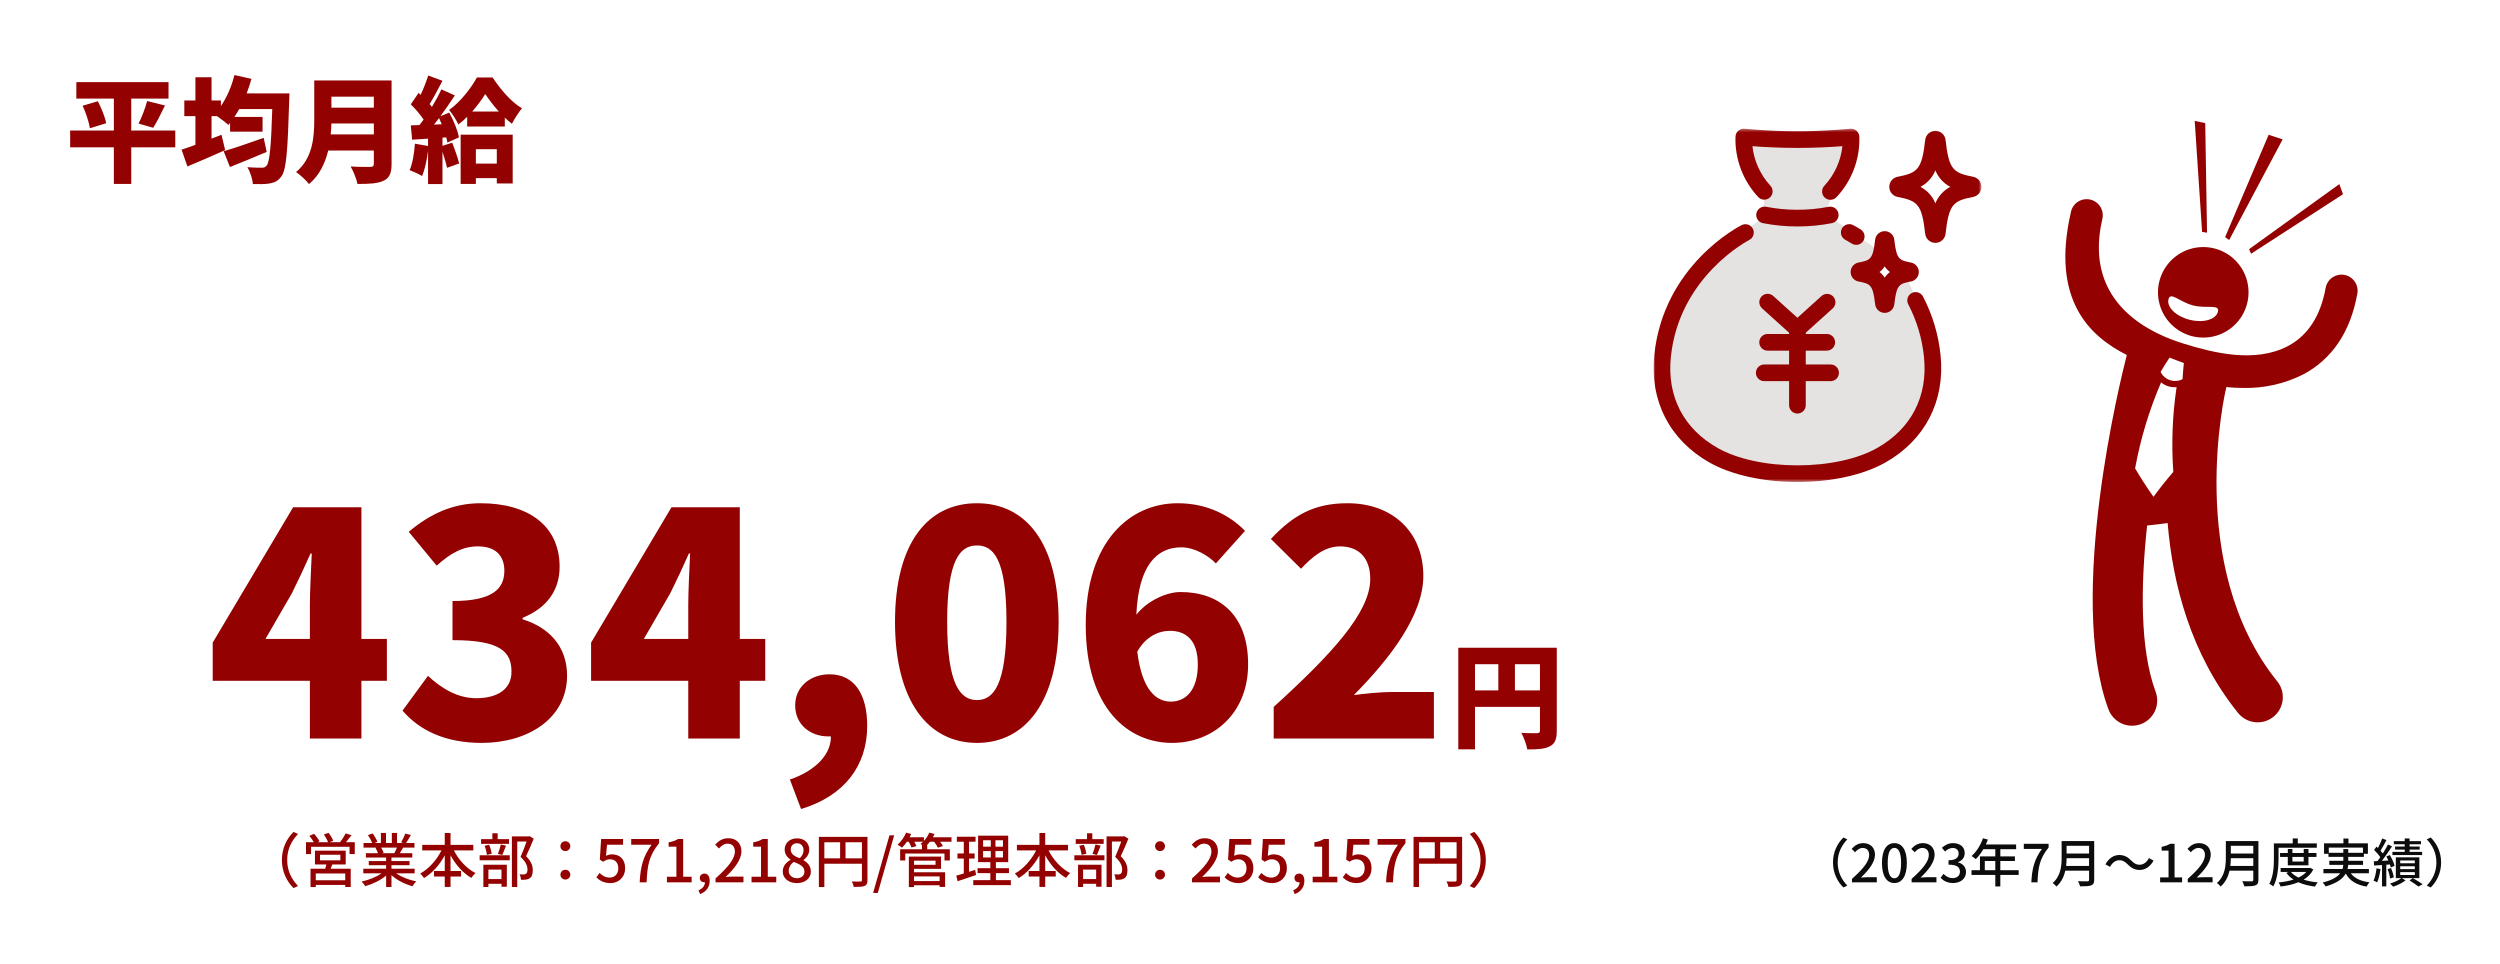 <svg width="765" height="295" viewBox="0 0 765 295" fill="none" xmlns="http://www.w3.org/2000/svg">
<rect width="765" height="295" fill="white"/>
<path d="M53.635 39.945V45.09H40.16V56.29H34.84V45.09H21.47V39.945H34.84V30.18H23.36V25.14H51.57V30.18H40.16V39.945H53.635ZM25.285 32.35L29.94 30.985C31.025 33.085 32.145 35.815 32.495 37.705L27.525 39.245C27.245 37.46 26.3 34.555 25.285 32.35ZM46.88 39.105L42.4 37.81C43.38 35.885 44.465 33.085 45.025 30.915L50.485 32.28C49.26 34.87 47.93 37.425 46.88 39.105ZM80.69 42.185L81.6 46.49C77.82 48.1 73.69 49.78 70.365 51.11L68.44 46.28C71.485 45.405 76.245 43.76 80.69 42.185ZM75.475 28.57H88.565C88.565 28.57 88.53 30.285 88.495 30.915C88.04 46.245 87.585 51.95 86.185 53.84C85.135 55.38 84.12 55.835 82.615 56.115C81.32 56.395 79.325 56.36 77.365 56.325C77.295 54.855 76.595 52.615 75.685 51.145C77.575 51.32 79.255 51.32 80.165 51.32C80.795 51.32 81.18 51.18 81.6 50.655C82.51 49.605 82.965 44.705 83.315 33.365H73.2C72.745 34.205 72.255 35.01 71.73 35.78H80.34V40.295H70.4V37.6L69.875 38.23C69.14 37.53 67.635 36.375 66.41 35.535H64.73V42.43C65.745 42.045 66.76 41.625 67.775 41.24L68.895 45.93C65.045 47.68 60.775 49.5 57.345 50.935L55.56 45.79C56.75 45.405 58.22 44.915 59.795 44.32V35.535H56.4V30.74H59.795V23.635H64.73V30.74H67.6V32.455C69.42 29.795 70.89 26.4 71.73 22.97L76.945 24.125C76.525 25.63 76.035 27.135 75.475 28.57ZM101.2 41.135H114.395V37.775H101.41C101.375 38.825 101.305 39.98 101.2 41.135ZM114.395 29.585H101.41V32.945H114.395V29.585ZM119.82 24.615V50.165C119.82 53.035 119.155 54.47 117.37 55.31C115.515 56.185 112.96 56.29 109.39 56.29C109.11 54.785 108.095 52.3 107.29 50.935C109.53 51.11 112.47 51.075 113.31 51.075C114.115 51.075 114.395 50.795 114.395 50.095V46.07H100.43C99.485 49.955 97.735 53.7 94.55 56.325C93.78 55.275 91.715 53.35 90.595 52.65C95.74 48.38 96.16 41.835 96.16 36.62V24.615H119.82ZM144.495 34.135H152.65C151.005 32.315 149.535 30.355 148.485 28.78C147.47 30.425 146.07 32.315 144.495 34.135ZM142.955 38.72V35.745C142.08 36.62 141.205 37.39 140.26 38.09C139.63 36.725 138.405 34.765 137.425 33.645C140.855 31.265 144.285 26.785 145.93 23.705H150.725C153.07 27.24 156.395 31.23 159.72 33.12C158.67 34.415 157.48 36.27 156.64 37.88C155.94 37.355 155.205 36.69 154.47 35.99V38.72H142.955ZM132.805 38.125L135.185 38.02C134.905 37.39 134.625 36.725 134.345 36.13C133.82 36.83 133.295 37.495 132.805 38.125ZM135.395 44.635L138.37 43.655C139.175 45.685 140.085 48.275 140.505 50.025L136.795 51.355C136.515 50.025 135.955 48.17 135.395 46.42V56.325H130.985V46.105C130.635 49.01 129.97 51.95 129.165 53.875C128.29 53.315 126.4 52.44 125.35 52.055C126.26 50.025 126.75 46.875 126.96 43.97L130.985 44.67V42.43L126.12 42.745L125.7 38.37L128.36 38.265C128.78 37.74 129.2 37.18 129.62 36.585C128.605 35.045 127.065 33.26 125.7 31.93L128.08 28.43L128.71 29.025C129.62 27.1 130.495 24.895 131.02 23.11L135.395 24.72C134.1 27.17 132.7 29.865 131.475 31.825C131.72 32.105 131.965 32.42 132.175 32.7C133.295 30.845 134.31 28.99 135.08 27.345L139.175 29.2C137.845 31.23 136.305 33.47 134.765 35.57L137.46 34.45C138.79 36.865 140.085 39.98 140.435 42.045L136.9 43.62C136.83 43.13 136.725 42.605 136.55 42.045L135.395 42.115V44.635ZM152.02 45.65H145.615V50.06H152.02V45.65ZM140.96 56.29V41.205H156.885V56.15H152.02V54.505H145.615V56.29H140.96Z" fill="#930101"/>
<path d="M81.24 195.505H94.825V185.15C94.825 180.685 95.205 173.94 95.395 169.38H95.015C93.21 173.465 91.31 177.55 89.315 181.54L81.24 195.505ZM94.825 226V208.33H65.09V196.645L89.695 155.225H110.595V195.505H118.385V208.33H110.595V226H94.825ZM147.396 227.33C136.186 227.33 128.301 223.435 123.171 217.45L130.961 206.81C135.236 210.8 140.176 213.65 145.686 213.65C152.241 213.65 156.516 210.895 156.516 205.575C156.516 199.495 153.286 195.885 138.466 195.885V183.915C150.531 183.915 154.331 180.305 154.331 174.7C154.331 169.855 151.481 167.195 146.256 167.195C141.506 167.195 137.896 169.285 133.621 173.085L125.071 162.73C131.626 157.22 138.656 153.99 147.016 153.99C161.646 153.99 171.241 160.83 171.241 173.465C171.241 180.495 167.441 186.005 159.936 189.045V189.52C167.726 191.895 173.521 197.595 173.521 206.715C173.521 219.92 161.456 227.33 147.396 227.33ZM197.021 195.505H210.606V185.15C210.606 180.685 210.986 173.94 211.176 169.38H210.796C208.991 173.465 207.091 177.55 205.096 181.54L197.021 195.505ZM210.606 226V208.33H180.871V196.645L205.476 155.225H226.376V195.505H234.166V208.33H226.376V226H210.606ZM245.127 247.565L241.707 238.54C249.972 235.69 254.342 230.56 254.247 225.335H253.392C248.167 225.335 243.322 221.915 243.322 215.835C243.322 210.135 247.977 206.335 253.867 206.335C261.277 206.335 265.362 212.225 265.362 222.105C265.362 234.36 258.332 243.575 245.127 247.565ZM298.953 227.33C284.038 227.33 273.873 214.6 273.873 190.28C273.873 165.96 284.038 153.99 298.953 153.99C313.868 153.99 323.938 166.055 323.938 190.28C323.938 214.6 313.868 227.33 298.953 227.33ZM298.953 214.22C303.988 214.22 307.978 209.66 307.978 190.28C307.978 170.995 303.988 166.91 298.953 166.91C293.918 166.91 289.833 170.995 289.833 190.28C289.833 209.66 293.918 214.22 298.953 214.22ZM357.983 193.035C354.468 193.035 350.573 194.84 348.008 199.4C349.433 211.18 353.803 214.695 358.268 214.695C362.733 214.695 366.533 211.37 366.533 203.295C366.533 195.6 362.638 193.035 357.983 193.035ZM358.648 227.33C345.348 227.33 332.238 216.975 332.238 191.23C332.238 165.675 345.728 153.99 360.358 153.99C369.668 153.99 376.508 157.885 380.973 162.445L372.043 172.42C369.763 169.95 365.393 167.48 361.498 167.48C354.183 167.48 348.388 172.705 347.723 188.095C351.238 183.63 357.223 181.16 361.213 181.16C372.993 181.16 381.923 188 381.923 203.295C381.923 218.305 371.283 227.33 358.648 227.33ZM389.749 226V216.31C407.419 200.255 419.294 187.43 419.294 177.17C419.294 170.71 415.779 167.195 410.079 167.195C405.234 167.195 401.529 170.425 398.109 174.035L388.894 164.915C395.829 157.505 402.289 153.99 412.359 153.99C426.039 153.99 435.539 162.73 435.539 176.22C435.539 188.38 425.089 201.775 414.259 212.7C417.774 212.225 422.619 211.75 425.849 211.75H438.769V226H389.749ZM463.564 211.265H471.229V203.25H463.564V211.265ZM451.349 203.25V211.265H458.489V203.25H451.349ZM476.374 198.21V223.585C476.374 226.175 475.849 227.54 474.239 228.38C472.629 229.22 470.459 229.325 467.344 229.325C467.134 227.89 466.259 225.545 465.524 224.25C467.344 224.39 469.654 224.355 470.319 224.355C470.984 224.355 471.229 224.145 471.229 223.515V216.305H451.349V229.29H446.239V198.21H476.374Z" fill="#930101"/>
<path d="M533.015 41.923L540.121 59.363L539.166 66.745L526.727 76.017L511.481 95.839L508.102 110.846L511.481 126.816L521.843 138.059L539.166 144.759H560.36L575.586 140.107L587.833 129.899L591.794 110.842L587.833 94.866L582.064 81.69L566.264 70.701L558.451 65.287L566.264 46.165V41.917L533.015 41.923Z" fill="#E5E2E2"/>
<path d="M577.205 75.372L572.305 83.708L577.205 90.864L581.637 83.708L577.205 75.372Z" fill="white"/>
<mask id="mask0_67_196" style="mask-type:luminance" maskUnits="userSpaceOnUse" x="506" y="39" width="101" height="109">
<path d="M606.33 39.371H506V147.5H606.33V39.371Z" fill="white"/>
</mask>
<g mask="url(#mask0_67_196)">
<path d="M550.009 103.232C549.378 103.232 548.769 102.998 548.3 102.575L539.188 94.352C538.685 93.899 538.384 93.264 538.349 92.589C538.314 91.913 538.549 91.251 539.002 90.749C539.456 90.246 540.09 89.944 540.766 89.909C541.442 89.875 542.103 90.11 542.606 90.563L550.006 97.244L557.406 90.563C557.91 90.12 558.568 89.894 559.238 89.933C559.908 89.972 560.535 90.273 560.985 90.771C561.434 91.269 561.669 91.924 561.639 92.594C561.609 93.264 561.317 93.896 560.825 94.352L551.714 102.576C551.245 102.999 550.636 103.233 550.004 103.233" fill="#930101"/>
<path d="M550.013 126.542C549.336 126.542 548.687 126.273 548.209 125.795C547.731 125.316 547.462 124.668 547.462 123.991V100.68C547.481 100.016 547.757 99.386 548.234 98.922C548.71 98.46 549.348 98.2 550.012 98.2C550.676 98.2 551.314 98.46 551.79 98.922C552.267 99.386 552.543 100.016 552.562 100.68V123.994C552.561 124.67 552.292 125.317 551.814 125.795C551.337 126.273 550.689 126.541 550.013 126.542Z" fill="#930101"/>
<path d="M559.063 107.296H540.955C540.614 107.306 540.275 107.247 539.957 107.123C539.639 106.999 539.35 106.813 539.105 106.575C538.861 106.337 538.666 106.053 538.534 105.739C538.401 105.425 538.333 105.087 538.333 104.746C538.333 104.405 538.401 104.067 538.534 103.753C538.666 103.439 538.861 103.155 539.105 102.917C539.35 102.679 539.639 102.493 539.957 102.369C540.275 102.245 540.614 102.186 540.955 102.196H559.063C559.727 102.215 560.357 102.491 560.82 102.968C561.283 103.444 561.543 104.082 561.543 104.746C561.543 105.41 561.283 106.048 560.82 106.524C560.357 107.001 559.727 107.277 559.063 107.296Z" fill="#930101"/>
<path d="M560.091 116.633H539.927C539.586 116.643 539.247 116.584 538.929 116.46C538.611 116.336 538.322 116.15 538.077 115.912C537.833 115.674 537.638 115.39 537.506 115.076C537.373 114.762 537.305 114.424 537.305 114.083C537.305 113.742 537.373 113.404 537.506 113.09C537.638 112.776 537.833 112.492 538.077 112.254C538.322 112.016 538.611 111.83 538.929 111.706C539.247 111.582 539.586 111.523 539.927 111.533H560.091C560.432 111.523 560.771 111.582 561.089 111.706C561.407 111.83 561.696 112.016 561.941 112.254C562.185 112.492 562.38 112.776 562.512 113.09C562.645 113.404 562.713 113.742 562.713 114.083C562.713 114.424 562.645 114.762 562.512 115.076C562.38 115.39 562.185 115.674 561.941 115.912C561.696 116.15 561.407 116.336 561.089 116.46C560.771 116.584 560.432 116.643 560.091 116.633Z" fill="#930101"/>
<path d="M560.112 61.139C559.604 61.139 559.107 60.987 558.685 60.703C558.264 60.419 557.937 60.016 557.746 59.545C557.556 59.074 557.51 58.556 557.616 58.059C557.721 57.562 557.973 57.107 558.338 56.754C561.386 53.426 563.291 49.212 563.778 44.726C560.825 44.96 555.872 45.263 550.009 45.263C544.146 45.263 539.192 44.963 536.24 44.726C536.726 49.213 538.632 53.427 541.681 56.755C542.15 57.229 542.414 57.867 542.418 58.534C542.422 59.2 542.166 59.842 541.703 60.321C541.24 60.801 540.608 61.081 539.942 61.1C539.276 61.12 538.628 60.878 538.138 60.427C535.787 57.948 533.951 55.028 532.736 51.836C531.521 48.643 530.95 45.241 531.058 41.827C531.071 41.477 531.157 41.133 531.309 40.817C531.461 40.501 531.676 40.22 531.942 39.991C532.208 39.762 532.518 39.59 532.853 39.486C533.188 39.383 533.54 39.349 533.889 39.388C533.959 39.396 540.958 40.159 550.008 40.159C559.058 40.159 566.058 39.396 566.128 39.388C566.476 39.349 566.829 39.383 567.164 39.487C567.498 39.59 567.808 39.762 568.074 39.991C568.339 40.219 568.555 40.501 568.707 40.816C568.859 41.132 568.945 41.476 568.958 41.826C569.066 45.24 568.495 48.642 567.28 51.835C566.065 55.027 564.229 57.947 561.878 60.426C561.404 60.884 560.77 61.139 560.111 61.138" fill="#930101"/>
<path d="M550.009 69.297C546.451 69.306 542.9 68.963 539.409 68.274C539.082 68.202 538.772 68.066 538.497 67.874C538.223 67.682 537.989 67.438 537.808 67.155C537.628 66.873 537.505 66.558 537.447 66.228C537.388 65.898 537.395 65.56 537.467 65.233C537.54 64.905 537.676 64.596 537.868 64.321C538.06 64.046 538.304 63.812 538.586 63.632C538.869 63.452 539.184 63.329 539.514 63.27C539.844 63.212 540.182 63.219 540.509 63.291C543.64 63.893 546.821 64.195 550.009 64.191C553.199 64.195 556.382 63.894 559.514 63.291C560.174 63.149 560.863 63.273 561.431 63.638C561.999 64.002 562.399 64.577 562.544 65.236C562.69 65.894 562.568 66.584 562.207 67.154C561.845 67.723 561.272 68.126 560.614 68.275C557.123 68.964 553.572 69.307 550.014 69.298" fill="#930101"/>
<path d="M592.223 74.317C591.452 74.317 590.707 74.033 590.132 73.519C589.558 73.004 589.193 72.296 589.108 71.529C588.095 62.478 586.802 61.454 580.658 60.254C579.944 60.115 579.3 59.732 578.837 59.171C578.374 58.609 578.121 57.904 578.121 57.176C578.121 56.449 578.374 55.744 578.837 55.182C579.3 54.621 579.944 54.238 580.658 54.099C586.802 52.899 588.095 51.875 589.111 42.823C589.197 42.057 589.562 41.35 590.136 40.836C590.711 40.322 591.455 40.038 592.225 40.038C592.996 40.038 593.74 40.322 594.314 40.836C594.889 41.35 595.254 42.057 595.34 42.823C596.355 51.874 597.648 52.897 603.793 54.098C604.507 54.237 605.151 54.62 605.614 55.181C606.077 55.743 606.33 56.448 606.33 57.175C606.33 57.903 606.077 58.608 605.614 59.17C605.151 59.731 604.507 60.114 603.793 60.253C597.648 61.453 596.355 62.476 595.34 71.528C595.255 72.295 594.89 73.004 594.315 73.519C593.74 74.034 592.995 74.318 592.223 74.317ZM587.65 57.177C589.724 58.261 591.345 60.046 592.223 62.215C593.101 60.047 594.722 58.261 596.796 57.178C594.722 56.095 593.101 54.309 592.223 52.14C591.345 54.309 589.724 56.093 587.65 57.177Z" fill="#930101"/>
<path d="M568 74.924C567.521 74.925 567.052 74.789 566.647 74.534C565.466 73.793 564.738 73.425 564.73 73.421C564.125 73.118 563.665 72.588 563.451 71.945C563.237 71.303 563.287 70.603 563.589 69.998C563.892 69.392 564.423 68.932 565.065 68.718C565.707 68.504 566.408 68.554 567.013 68.857C567.107 68.905 567.97 69.341 569.359 70.212C569.828 70.506 570.19 70.945 570.388 71.463C570.585 71.98 570.61 72.548 570.456 73.08C570.303 73.613 569.98 74.081 569.537 74.413C569.094 74.746 568.555 74.926 568.001 74.925" fill="#930101"/>
<path d="M550.009 147.5C539.614 147.5 529.809 145.323 523.094 141.528C510.928 134.645 504.772 122.683 506.2 108.711C509.027 81.151 532.026 69.347 533 68.858C533.603 68.569 534.296 68.529 534.928 68.745C535.561 68.962 536.084 69.418 536.383 70.016C536.683 70.614 536.736 71.306 536.531 71.942C536.326 72.579 535.879 73.109 535.287 73.42C535.076 73.528 513.811 84.525 511.28 109.235C510.047 121.273 515.134 131.165 525.607 137.09C531.574 140.466 540.469 142.401 550.007 142.401C559.545 142.401 568.442 140.465 574.407 137.09C584.883 131.161 589.971 121.269 588.738 109.235C588.172 103.574 586.524 98.074 583.883 93.035C583.596 92.439 583.551 91.754 583.759 91.126C583.967 90.498 584.41 89.975 584.996 89.668C585.582 89.36 586.265 89.292 586.9 89.478C587.535 89.665 588.073 90.09 588.4 90.665C591.344 96.278 593.181 102.405 593.813 108.712C595.244 122.684 589.088 134.645 576.923 141.528C570.213 145.323 560.404 147.5 550.009 147.5Z" fill="#930101"/>
<path d="M576.727 95.741C576.001 95.741 575.301 95.474 574.761 94.99C574.22 94.506 573.877 93.84 573.797 93.119C573.11 86.998 572.259 86.832 568.681 86.133C568.008 86.003 567.402 85.643 566.966 85.115C566.53 84.586 566.291 83.923 566.291 83.237C566.291 82.552 566.53 81.889 566.966 81.36C567.402 80.832 568.008 80.472 568.681 80.342C572.256 79.642 573.107 79.477 573.793 73.356C573.873 72.635 574.216 71.968 574.757 71.484C575.298 71 575.998 70.732 576.724 70.732C577.45 70.732 578.15 71 578.691 71.484C579.232 71.968 579.575 72.635 579.655 73.356C580.342 79.477 581.192 79.644 584.771 80.343C585.443 80.473 586.049 80.834 586.484 81.362C586.92 81.89 587.158 82.553 587.158 83.238C587.158 83.923 586.92 84.586 586.484 85.114C586.049 85.642 585.443 86.003 584.771 86.133C581.192 86.833 580.342 86.998 579.655 93.119C579.575 93.84 579.231 94.506 578.691 94.99C578.15 95.474 577.45 95.741 576.724 95.741M575.123 83.237C575.749 83.717 576.289 84.298 576.723 84.956C577.157 84.297 577.697 83.716 578.323 83.236C577.697 82.757 577.156 82.176 576.723 81.518C576.29 82.177 575.749 82.758 575.123 83.237Z" fill="#930101"/>
</g>
<path d="M633.687 64.923C633.815 64.275 634.072 63.66 634.442 63.113C634.812 62.566 635.289 62.1 635.843 61.741C636.397 61.382 637.017 61.138 637.668 61.023C638.318 60.909 638.984 60.926 639.628 61.074C640.271 61.222 640.878 61.498 641.413 61.886C641.948 62.273 642.399 62.764 642.741 63.329C643.082 63.894 643.306 64.522 643.4 65.175C643.494 65.829 643.456 66.495 643.287 67.133C637.245 93.392 659.115 102.333 668.069 105.113C677.023 107.893 689.943 111.245 700.102 105.895C706.209 102.678 710.094 96.69 711.649 88.095C711.882 86.809 712.616 85.668 713.69 84.923C714.765 84.178 716.091 83.89 717.377 84.123C718.663 84.355 719.804 85.089 720.549 86.163C721.294 87.238 721.582 88.564 721.349 89.85C719.226 101.58 713.624 109.912 704.697 114.614C699.063 117.433 692.828 118.84 686.529 118.714C684.734 118.714 682.966 118.614 681.244 118.449C681.217 118.601 681.194 118.749 681.157 118.906C681.026 119.444 668.402 173.142 696.803 208.458C697.448 209.245 697.93 210.151 698.222 211.125C698.514 212.099 698.61 213.122 698.504 214.133C698.399 215.144 698.095 216.125 697.608 217.018C697.122 217.911 696.464 218.699 695.671 219.336C694.879 219.974 693.968 220.448 692.992 220.731C692.015 221.014 690.992 221.102 689.982 220.987C688.971 220.873 687.993 220.56 687.105 220.066C686.216 219.572 685.434 218.907 684.803 218.109C670.332 200.123 664.844 178.686 663.297 160.048C661.179 160.348 659.034 160.609 657.015 160.807C655.045 179.099 654.769 198.588 659.615 211.662C659.972 212.611 660.138 213.622 660.104 214.636C660.069 215.65 659.834 216.647 659.413 217.569C658.992 218.492 658.392 219.323 657.649 220.013C656.906 220.703 656.034 221.24 655.083 221.593C654.131 221.945 653.12 222.106 652.106 222.066C651.093 222.026 650.097 221.787 649.176 221.361C648.256 220.935 647.428 220.332 646.741 219.585C646.055 218.839 645.522 217.964 645.174 217.011C632.414 182.563 648.862 116.177 650.805 108.625C639.544 102.948 627.48 91.918 633.692 64.925M666.066 110.273C665.333 109.996 664.602 109.717 663.874 109.435C662.955 110.835 662.06 112.262 661.19 113.716C661.217 113.837 661.247 113.956 661.274 114.077C661.888 115.154 662.882 115.962 664.061 116.344C665.23 116.711 666.491 116.646 667.615 116.16C667.698 116.089 667.779 116.015 667.861 115.945C667.959 114.328 668.093 112.711 668.261 111.092C667.528 110.821 666.797 110.548 666.067 110.272M658.971 152.023C660.912 149.361 662.933 146.819 665.033 144.397C664.418 135.743 664.755 127.048 666.038 118.468C665.191 118.541 664.337 118.454 663.522 118.21C662.707 117.959 661.949 117.551 661.29 117.01C657.661 125.455 654.994 134.281 653.341 143.323C655.117 146.342 656.993 149.244 658.971 152.029" fill="#930101"/>
<path d="M671.652 103.073C668.958 102.569 666.474 101.278 664.514 99.363C662.554 97.448 661.206 94.994 660.64 92.312C660.074 89.631 660.316 86.841 661.336 84.297C662.355 81.754 664.106 79.569 666.367 78.02C668.628 76.471 671.298 75.627 674.038 75.596C676.779 75.564 679.467 76.346 681.763 77.842C684.059 79.338 685.86 81.482 686.938 84.001C688.016 86.521 688.323 89.304 687.819 91.998C687.485 93.787 686.802 95.492 685.809 97.017C684.815 98.542 683.531 99.856 682.03 100.884C680.529 101.913 678.839 102.635 677.059 103.011C675.278 103.386 673.441 103.407 671.652 103.073ZM678.689 95.382C679.301 92.963 675.302 94.526 671.125 93.47C666.948 92.414 664.172 89.138 663.559 91.556C662.946 93.974 665.839 96.792 670.016 97.849C674.193 98.906 678.078 97.801 678.689 95.382Z" fill="#930101"/>
<path d="M698.485 42.655L682.118 73.455L680.877 72.555L694.209 41.244L698.485 42.655Z" fill="#930101"/>
<path d="M688.223 76.24L715.83 56.34L716.97 59.424L688.814 77.655L688.223 76.24Z" fill="#930101"/>
<path d="M673.84 70.957L671.58 37L674.799 37.668L675.353 71.202L673.84 70.957Z" fill="#930101"/>
<path d="M560.896 263.92C560.896 260.672 562.24 258.112 564.064 256.272L565.28 256.848C563.536 258.672 562.336 260.976 562.336 263.92C562.336 266.864 563.536 269.168 565.28 270.992L564.064 271.568C562.24 269.728 560.896 267.168 560.896 263.92ZM566.704 270V268.928C570.176 265.856 571.968 263.568 571.968 261.632C571.968 260.352 571.296 259.472 569.968 259.472C569.04 259.472 568.272 260.064 567.648 260.784L566.608 259.76C567.616 258.656 568.656 258 570.192 258C572.352 258 573.744 259.408 573.744 261.536C573.744 263.808 571.936 266.16 569.44 268.544C570.048 268.48 570.784 268.432 571.36 268.432H574.304V270H566.704ZM579.685 270.208C577.381 270.208 575.877 268.16 575.877 264.064C575.877 259.984 577.381 258 579.685 258C581.989 258 583.493 260 583.493 264.064C583.493 268.16 581.989 270.208 579.685 270.208ZM579.685 268.752C580.885 268.752 581.733 267.472 581.733 264.064C581.733 260.688 580.885 259.456 579.685 259.456C578.485 259.456 577.637 260.688 577.637 264.064C577.637 267.472 578.485 268.752 579.685 268.752ZM584.954 270V268.928C588.426 265.856 590.218 263.568 590.218 261.632C590.218 260.352 589.546 259.472 588.218 259.472C587.29 259.472 586.522 260.064 585.898 260.784L584.858 259.76C585.866 258.656 586.906 258 588.442 258C590.602 258 591.994 259.408 591.994 261.536C591.994 263.808 590.186 266.16 587.69 268.544C588.298 268.48 589.034 268.432 589.61 268.432H592.554V270H584.954ZM597.663 270.208C595.807 270.208 594.607 269.472 593.823 268.592L594.719 267.408C595.407 268.112 596.287 268.704 597.503 268.704C598.831 268.704 599.743 267.968 599.743 266.736C599.743 265.44 598.911 264.592 596.255 264.592V263.232C598.575 263.232 599.343 262.352 599.343 261.168C599.343 260.128 598.655 259.488 597.535 259.472C596.623 259.488 595.855 259.92 595.183 260.576L594.223 259.424C595.151 258.592 596.239 258 597.599 258C599.711 258 601.199 259.104 601.199 261.04C601.199 262.4 600.415 263.344 599.167 263.808V263.888C600.527 264.224 601.599 265.248 601.599 266.832C601.599 268.96 599.823 270.208 597.663 270.208ZM607.348 266.288H610.564V263.456H607.348V266.288ZM617.716 266.288V267.728H612.1V271.264H610.564V267.728H603.284V266.288H605.86V262.064H610.564V259.856H606.9C606.212 261.04 605.412 262.096 604.596 262.896C604.308 262.64 603.668 262.16 603.3 261.936C604.772 260.672 606.052 258.64 606.788 256.512L608.292 256.912C608.1 257.408 607.876 257.936 607.668 258.416H616.932V259.856H612.1V262.064H616.564V263.456H612.1V266.288H617.716ZM621.588 270C621.796 265.696 622.548 262.944 624.82 259.776H619.284V258.208H626.868V259.344C624.1 262.784 623.668 265.392 623.476 270H621.588ZM632.233 264.976H639.257V262.608H632.377C632.377 263.344 632.329 264.144 632.233 264.976ZM639.257 258.816H632.377V261.184H639.257V258.816ZM640.825 257.376V269.248C640.825 270.208 640.569 270.672 639.929 270.912C639.257 271.184 638.169 271.216 636.505 271.216C636.409 270.784 636.121 270.064 635.865 269.648C637.113 269.712 638.393 269.696 638.777 269.68C639.129 269.68 639.257 269.552 639.257 269.216V266.416H631.993C631.577 268.208 630.777 269.984 629.257 271.28C629.033 270.96 628.457 270.416 628.121 270.192C630.617 268.048 630.857 264.912 630.857 262.4V257.376H640.825ZM651.049 264.48C650.265 263.696 649.625 263.232 648.489 263.232C647.321 263.232 646.313 264.048 645.673 265.264L644.265 264.496C645.305 262.608 646.809 261.632 648.505 261.632C649.993 261.632 651.081 262.224 652.201 263.36C652.985 264.144 653.625 264.608 654.761 264.608C655.929 264.608 656.937 263.792 657.577 262.576L658.985 263.344C657.945 265.232 656.441 266.208 654.745 266.208C653.257 266.208 652.169 265.616 651.049 264.48ZM661.001 270V268.48H663.577V260.288H661.465V259.12C662.569 258.912 663.353 258.64 664.025 258.208H665.417V268.48H667.721V270H661.001ZM669.454 270V268.928C672.926 265.856 674.718 263.568 674.718 261.632C674.718 260.352 674.046 259.472 672.718 259.472C671.79 259.472 671.022 260.064 670.398 260.784L669.358 259.76C670.366 258.656 671.406 258 672.942 258C675.102 258 676.494 259.408 676.494 261.536C676.494 263.808 674.686 266.16 672.19 268.544C672.798 268.48 673.534 268.432 674.11 268.432H677.054V270H669.454ZM682.483 264.976H689.507V262.608H682.627C682.627 263.344 682.579 264.144 682.483 264.976ZM689.507 258.816H682.627V261.184H689.507V258.816ZM691.075 257.376V269.248C691.075 270.208 690.819 270.672 690.179 270.912C689.507 271.184 688.419 271.216 686.755 271.216C686.659 270.784 686.371 270.064 686.115 269.648C687.363 269.712 688.643 269.696 689.027 269.68C689.379 269.68 689.507 269.552 689.507 269.216V266.416H682.243C681.827 268.208 681.027 269.984 679.507 271.28C679.283 270.96 678.707 270.416 678.371 270.192C680.867 268.048 681.107 264.912 681.107 262.4V257.376H691.075ZM697.235 259.408V262.592C697.235 265.104 697.011 268.816 695.619 271.248C695.347 271.008 694.723 270.576 694.403 270.432C695.699 268.16 695.811 264.912 695.811 262.592V258.08H701.571V256.576H703.123V258.08H708.947V259.408H697.235ZM704.931 262.224H701.475V263.632H704.931V262.224ZM706.387 264.784H700.067V262.224H697.699V261.008H700.067V259.792H701.475V261.008H704.931V259.792H706.387V261.008H708.835V262.224H706.387V264.784ZM705.715 266.816H701.027C701.603 267.504 702.387 268.08 703.347 268.544C704.291 268.08 705.107 267.52 705.715 266.816ZM706.963 265.568L707.875 266.064C707.203 267.392 706.163 268.4 704.899 269.168C706.179 269.584 707.651 269.856 709.235 270.016C708.931 270.32 708.547 270.912 708.371 271.296C706.483 271.056 704.771 270.624 703.299 269.968C701.683 270.64 699.811 271.04 697.859 271.28C697.747 270.912 697.475 270.336 697.235 270.032C698.851 269.872 700.419 269.6 701.811 269.152C700.931 268.576 700.195 267.888 699.603 267.088L700.323 266.816H697.875V265.616H706.691L706.963 265.568ZM712.611 260.96H717.059V259.824H718.563V260.96H723.059V259.376H712.611V260.96ZM724.883 267.216H719.331C720.451 268.736 722.387 269.648 725.075 270C724.755 270.288 724.387 270.896 724.179 271.296C721.059 270.768 719.027 269.52 717.795 267.312C716.931 268.848 715.171 270.24 711.651 271.248C711.491 270.944 711.059 270.368 710.739 270.064C713.683 269.312 715.267 268.304 716.115 267.216H710.963V265.92H716.803C716.931 265.488 717.011 265.072 717.043 264.64H712.771V263.408H717.059V262.192H712.515V261.264H711.155V258.064H717.091V256.592H718.627V258.064H724.579V261.264H723.347V262.192H718.563V263.408H723.091V264.64H718.547C718.515 265.072 718.451 265.504 718.355 265.92H724.883V267.216ZM741.171 260.672V261.648H732.083V260.672H735.843V259.968H732.899V259.04H735.843V258.352H732.515V257.392H735.843V256.576H737.331V257.392H740.819V258.352H737.331V259.04H740.419V259.968H737.331V260.672H741.171ZM727.203 265.728L728.435 265.936C728.227 267.44 727.891 268.992 727.395 270C727.155 269.84 726.595 269.584 726.307 269.472C726.771 268.512 727.059 267.088 727.203 265.728ZM731.315 264.528L730.211 264.608V271.248H728.899V264.704C728.019 264.752 727.187 264.816 726.467 264.848L726.387 263.552L727.507 263.488C727.779 263.136 728.083 262.736 728.371 262.32C727.907 261.6 727.139 260.736 726.467 260.064L727.219 259.072C727.363 259.2 727.507 259.344 727.651 259.488C728.147 258.592 728.659 257.44 728.947 256.576L730.259 257.056C729.699 258.144 729.011 259.424 728.435 260.304C728.707 260.608 728.947 260.896 729.139 261.168C729.747 260.224 730.323 259.232 730.723 258.416L731.955 258.976C731.059 260.4 729.907 262.096 728.867 263.424C729.491 263.376 730.163 263.344 730.835 263.312C730.643 262.88 730.435 262.464 730.227 262.08L731.283 261.648C731.907 262.688 732.547 264.048 732.739 264.944L731.587 265.456C731.523 265.184 731.443 264.864 731.315 264.528ZM732.499 268.48L731.363 268.832C731.283 268.048 730.979 266.864 730.595 265.952L731.667 265.632C732.051 266.528 732.403 267.712 732.499 268.48ZM738.931 264.16V263.296H734.467V264.16H738.931ZM738.931 265.952V265.072H734.467V265.952H738.931ZM738.931 267.744V266.864H734.467V267.744H738.931ZM740.323 262.336V268.704H734.995L736.099 269.408C735.139 270.16 733.571 270.928 732.291 271.328C732.067 271.04 731.651 270.624 731.347 270.368C732.595 270.016 734.051 269.328 734.819 268.704H733.123V262.336H740.323ZM737.331 269.424L738.323 268.704C739.379 269.312 740.611 270.064 741.347 270.56L740.051 271.28C739.427 270.8 738.307 270.032 737.331 269.424ZM746.979 263.92C746.979 267.168 745.635 269.728 743.811 271.568L742.595 270.992C744.339 269.168 745.539 266.864 745.539 263.92C745.539 260.976 744.339 258.672 742.595 256.848L743.811 256.272C745.635 258.112 746.979 260.672 746.979 263.92Z" fill="#0D0C0C"/>
<path d="M86.258 263.16C86.258 259.506 87.77 256.626 89.822 254.556L91.19 255.204C89.228 257.256 87.878 259.848 87.878 263.16C87.878 266.472 89.228 269.064 91.19 271.116L89.822 271.764C87.77 269.694 86.258 266.814 86.258 263.16ZM105.644 269.352V267.282H96.626V269.352H105.644ZM97.922 261.54V263.268H104.15V261.54H97.922ZM105.788 264.528H101.684C101.504 264.978 101.324 265.428 101.162 265.824H107.318V271.422H105.644V270.792H96.626V271.44H95.024V265.824H99.524C99.65 265.41 99.758 264.942 99.866 264.528H96.374V260.298H105.788V264.528ZM105.878 257.706H108.56V261.342H106.958V259.128H95.186V261.342H93.638V257.706H96.014C95.69 257.094 95.15 256.338 94.664 255.762L96.122 255.15C96.734 255.834 97.454 256.788 97.76 257.454L97.202 257.706H100.388C100.136 257.022 99.596 256.068 99.11 255.348L100.568 254.844C101.126 255.582 101.738 256.626 101.972 257.292L100.91 257.706H104.06C104.654 256.95 105.374 255.834 105.788 255.024L107.57 255.582C107.012 256.32 106.418 257.076 105.878 257.706ZM121.466 259.362H116.624C116.948 259.884 117.272 260.532 117.398 260.964L116.876 261.072H120.674C120.944 260.586 121.232 259.938 121.466 259.362ZM126.884 267.246H121.25C122.834 268.362 125.156 269.28 127.352 269.694C126.974 270.054 126.488 270.738 126.236 271.188C123.896 270.558 121.484 269.352 119.792 267.804V271.422H118.154V267.93C116.444 269.37 114.014 270.54 111.764 271.17C111.512 270.738 111.044 270.108 110.666 269.748C112.808 269.298 115.148 268.362 116.732 267.246H111.17V265.842H118.154V264.744H112.844V263.484H118.154V262.404H111.962V261.072H115.652C115.49 260.568 115.184 259.92 114.896 259.434L115.328 259.362H111.242V257.958H113.906C113.636 257.256 113.096 256.266 112.592 255.528L114.05 255.042C114.608 255.816 115.238 256.914 115.49 257.616L114.572 257.958H116.552V254.88H118.118V257.958H119.9V254.88H121.484V257.958H123.428L122.744 257.742C123.176 257.022 123.734 255.888 124.004 255.078L125.732 255.51C125.246 256.392 124.706 257.292 124.238 257.958H126.83V259.362H123.356C123.014 259.974 122.654 260.568 122.348 261.072H126.164V262.404H119.792V263.484H125.318V264.744H119.792V265.842H126.884V267.246ZM144.83 260.226H138.89C140.348 263.124 142.796 265.788 145.496 267.156C145.1 267.498 144.506 268.182 144.236 268.632C141.662 267.174 139.448 264.636 137.864 261.72V266.526H141.086V268.218H137.864V271.404H136.1V268.218H132.806V266.526H136.1V261.738C134.516 264.654 132.284 267.174 129.764 268.686C129.494 268.272 128.936 267.642 128.576 267.3C131.186 265.914 133.616 263.16 135.092 260.226H129.206V258.534H136.1V254.898H137.864V258.534H144.83V260.226ZM155.756 256.77V258.228H147.206V256.77H150.662V254.988H152.282V256.77H155.756ZM153.686 261.63L152.354 261.288C152.678 260.514 153.056 259.254 153.254 258.408L154.838 258.768C154.442 259.776 154.046 260.892 153.686 261.63ZM150.464 261.252L148.988 261.594C148.916 260.838 148.628 259.668 148.286 258.804L149.672 258.498C150.068 259.344 150.356 260.514 150.464 261.252ZM153.452 266.094H149.456V268.992H153.452V266.094ZM147.908 271.422V264.618H155.09V271.35H153.452V270.45H149.456V271.422H147.908ZM146.774 263.232V261.702H155.99V263.232H146.774ZM162.074 255.87L163.316 256.644C162.614 258.354 161.75 260.424 160.976 261.99C162.632 263.628 163.028 265.032 163.028 266.256C163.028 267.462 162.758 268.308 162.11 268.74C161.768 268.974 161.372 269.1 160.904 269.172C160.49 269.226 159.932 269.208 159.428 269.208C159.41 268.722 159.248 268.02 158.978 267.552C159.446 267.588 159.878 267.606 160.202 267.588C160.49 267.57 160.724 267.516 160.922 267.39C161.282 267.174 161.408 266.706 161.408 266.058C161.408 265.014 160.94 263.7 159.284 262.206C159.932 260.802 160.634 258.912 161.138 257.508H158.276V271.422H156.638V255.942H161.804L162.074 255.87ZM173 260.424C172.172 260.424 171.488 259.812 171.488 258.93C171.488 258.048 172.172 257.418 173 257.418C173.828 257.418 174.512 258.048 174.512 258.93C174.512 259.812 173.828 260.424 173 260.424ZM173 269.136C172.172 269.136 171.488 268.524 171.488 267.66C171.488 266.76 172.172 266.148 173 266.148C173.828 266.148 174.512 266.76 174.512 267.66C174.512 268.524 173.828 269.136 173 269.136ZM186.824 270.234C184.736 270.234 183.422 269.388 182.486 268.47L183.476 267.12C184.232 267.876 185.186 268.542 186.572 268.542C188.066 268.542 189.2 267.48 189.2 265.716C189.2 263.952 188.192 262.944 186.68 262.944C185.834 262.944 185.33 263.196 184.556 263.7L183.548 263.034L183.944 256.734H190.658V258.498H185.744L185.438 261.9C186.014 261.612 186.536 261.432 187.256 261.432C189.47 261.432 191.288 262.746 191.288 265.644C191.288 268.578 189.146 270.234 186.824 270.234ZM195.74 270C195.974 265.158 196.82 262.062 199.376 258.498H193.148V256.734H201.68V258.012C198.566 261.882 198.08 264.816 197.864 270H195.74ZM204.079 270V268.29H206.977V259.074H204.601V257.76C205.843 257.526 206.725 257.22 207.481 256.734H209.047V268.29H211.639V270H204.079ZM214.219 273.6L213.751 272.43C214.993 271.926 215.713 271.008 215.713 269.964C215.641 269.982 215.587 269.982 215.515 269.982C214.777 269.982 214.129 269.514 214.129 268.65C214.129 267.84 214.777 267.318 215.569 267.318C216.577 267.318 217.171 268.164 217.171 269.55C217.171 271.44 216.073 272.898 214.219 273.6ZM218.95 270V268.794C222.856 265.338 224.872 262.764 224.872 260.586C224.872 259.146 224.116 258.156 222.622 258.156C221.578 258.156 220.714 258.822 220.012 259.632L218.842 258.48C219.976 257.238 221.146 256.5 222.874 256.5C225.304 256.5 226.87 258.084 226.87 260.478C226.87 263.034 224.836 265.68 222.028 268.362C222.712 268.29 223.54 268.236 224.188 268.236H227.5V270H218.95ZM229.972 270V268.29H232.87V259.074H230.494V257.76C231.736 257.526 232.618 257.22 233.374 256.734H234.94V268.29H237.532V270H229.972ZM243.837 270.234C241.353 270.234 239.517 268.758 239.517 266.706C239.517 264.96 240.669 263.79 241.893 263.142V263.052C240.903 262.35 240.111 261.36 240.111 259.956C240.111 257.886 241.731 256.536 243.891 256.536C246.195 256.536 247.635 257.976 247.635 260.046C247.635 261.396 246.717 262.548 245.889 263.16V263.25C247.077 263.916 248.121 264.96 248.121 266.76C248.121 268.722 246.393 270.234 243.837 270.234ZM244.701 262.638C245.493 261.9 245.889 261.054 245.889 260.172C245.889 258.948 245.151 258.03 243.855 258.03C242.775 258.03 241.965 258.768 241.965 259.956C241.965 261.396 243.225 262.062 244.701 262.638ZM243.873 268.74C245.241 268.74 246.159 267.948 246.159 266.706C246.159 265.086 244.701 264.474 242.901 263.736C241.983 264.366 241.353 265.356 241.353 266.508C241.353 267.822 242.451 268.74 243.873 268.74ZM258.729 262.656H263.751V257.742H258.729V262.656ZM252.249 257.742V262.656H257.073V257.742H252.249ZM265.443 256.086V269.334C265.443 270.306 265.227 270.81 264.561 271.098C263.913 271.368 262.869 271.404 261.267 271.404C261.195 270.936 260.925 270.18 260.655 269.73C261.807 269.784 262.959 269.766 263.301 269.748C263.643 269.748 263.751 269.64 263.751 269.316V264.312H252.249V271.422H250.575V256.086H265.443ZM267.171 273.24L272.175 255.618H273.615L268.611 273.24H267.171ZM287.523 268.182H279.693V269.604H287.523V268.182ZM286.281 263.358H279.693V264.636H286.281V263.358ZM279.693 265.878V266.922H289.197V271.404H287.523V270.882H279.693V271.44H278.109V262.116H287.955V265.878H279.693ZM291.159 256.194V257.562H287.667C288.009 258.03 288.351 258.516 288.531 258.912L286.965 259.38C286.785 258.894 286.299 258.174 285.831 257.562H284.553C284.283 257.922 283.995 258.246 283.689 258.552H283.725V259.866H290.655V263.304H289.017V261.18H277.011V263.304H275.445V259.866H282.123V258.552H282.213C281.997 258.444 281.799 258.336 281.637 258.264C281.925 258.066 282.213 257.814 282.483 257.562H279.765C280.035 258.048 280.287 258.534 280.413 258.894L278.919 259.344C278.775 258.876 278.415 258.174 278.073 257.562H277.515C277.047 258.264 276.525 258.894 276.021 259.38C275.697 259.11 275.049 258.678 274.653 258.462C275.715 257.562 276.705 256.176 277.263 254.79L278.829 255.204C278.685 255.528 278.523 255.87 278.343 256.194H282.717V257.328C283.419 256.59 283.995 255.708 284.355 254.79L285.975 255.186C285.831 255.528 285.651 255.87 285.471 256.194H291.159ZM298.395 266.166L298.683 267.75C296.721 268.434 294.633 269.136 293.013 269.658L292.617 267.948C293.265 267.768 294.057 267.552 294.921 267.282V262.71H292.977V261.162H294.921V257.58H292.797V256.032H298.521V257.58H296.523V261.162H298.233V262.71H296.523V266.778C297.135 266.58 297.783 266.382 298.395 266.166ZM300.825 260.424V262.386H303.183V260.424H300.825ZM300.825 257.13V259.074H303.183V257.13H300.825ZM306.909 259.074V257.13H304.605V259.074H306.909ZM306.909 262.386V260.424H304.605V262.386H306.909ZM304.749 269.316H309.321V270.846H297.819V269.316H303.039V267.174H299.133V265.662H303.039V263.808H299.295V255.708H308.511V263.808H304.749V265.662H308.745V267.174H304.749V269.316ZM326.799 260.226H320.859C322.317 263.124 324.765 265.788 327.465 267.156C327.069 267.498 326.475 268.182 326.205 268.632C323.631 267.174 321.417 264.636 319.833 261.72V266.526H323.055V268.218H319.833V271.404H318.069V268.218H314.775V266.526H318.069V261.738C316.485 264.654 314.253 267.174 311.733 268.686C311.463 268.272 310.905 267.642 310.545 267.3C313.155 265.914 315.585 263.16 317.061 260.226H311.175V258.534H318.069V254.898H319.833V258.534H326.799V260.226ZM337.725 256.77V258.228H329.175V256.77H332.631V254.988H334.251V256.77H337.725ZM335.655 261.63L334.323 261.288C334.647 260.514 335.025 259.254 335.223 258.408L336.807 258.768C336.411 259.776 336.015 260.892 335.655 261.63ZM332.433 261.252L330.957 261.594C330.885 260.838 330.597 259.668 330.255 258.804L331.641 258.498C332.037 259.344 332.325 260.514 332.433 261.252ZM335.421 266.094H331.425V268.992H335.421V266.094ZM329.877 271.422V264.618H337.059V271.35H335.421V270.45H331.425V271.422H329.877ZM328.743 263.232V261.702H337.959V263.232H328.743ZM344.043 255.87L345.285 256.644C344.583 258.354 343.719 260.424 342.945 261.99C344.601 263.628 344.997 265.032 344.997 266.256C344.997 267.462 344.727 268.308 344.079 268.74C343.737 268.974 343.341 269.1 342.873 269.172C342.459 269.226 341.901 269.208 341.397 269.208C341.379 268.722 341.217 268.02 340.947 267.552C341.415 267.588 341.847 267.606 342.171 267.588C342.459 267.57 342.693 267.516 342.891 267.39C343.251 267.174 343.377 266.706 343.377 266.058C343.377 265.014 342.909 263.7 341.253 262.206C341.901 260.802 342.603 258.912 343.107 257.508H340.245V271.422H338.607V255.942H343.773L344.043 255.87ZM354.969 260.424C354.141 260.424 353.457 259.812 353.457 258.93C353.457 258.048 354.141 257.418 354.969 257.418C355.797 257.418 356.481 258.048 356.481 258.93C356.481 259.812 355.797 260.424 354.969 260.424ZM354.969 269.136C354.141 269.136 353.457 268.524 353.457 267.66C353.457 266.76 354.141 266.148 354.969 266.148C355.797 266.148 356.481 266.76 356.481 267.66C356.481 268.524 355.797 269.136 354.969 269.136ZM364.761 270V268.794C368.667 265.338 370.683 262.764 370.683 260.586C370.683 259.146 369.927 258.156 368.433 258.156C367.389 258.156 366.525 258.822 365.823 259.632L364.653 258.48C365.787 257.238 366.957 256.5 368.685 256.5C371.115 256.5 372.681 258.084 372.681 260.478C372.681 263.034 370.647 265.68 367.839 268.362C368.523 268.29 369.351 268.236 369.999 268.236H373.311V270H364.761ZM379.058 270.234C376.97 270.234 375.656 269.388 374.72 268.47L375.71 267.12C376.466 267.876 377.42 268.542 378.806 268.542C380.3 268.542 381.434 267.48 381.434 265.716C381.434 263.952 380.426 262.944 378.914 262.944C378.068 262.944 377.564 263.196 376.79 263.7L375.782 263.034L376.178 256.734H382.892V258.498H377.978L377.672 261.9C378.248 261.612 378.77 261.432 379.49 261.432C381.704 261.432 383.522 262.746 383.522 265.644C383.522 268.578 381.38 270.234 379.058 270.234ZM389.324 270.234C387.236 270.234 385.922 269.388 384.986 268.47L385.976 267.12C386.732 267.876 387.686 268.542 389.072 268.542C390.566 268.542 391.7 267.48 391.7 265.716C391.7 263.952 390.692 262.944 389.18 262.944C388.334 262.944 387.83 263.196 387.056 263.7L386.048 263.034L386.444 256.734H393.158V258.498H388.244L387.938 261.9C388.514 261.612 389.036 261.432 389.756 261.432C391.97 261.432 393.788 262.746 393.788 265.644C393.788 268.578 391.646 270.234 389.324 270.234ZM396.188 273.6L395.72 272.43C396.962 271.926 397.682 271.008 397.682 269.964C397.61 269.982 397.556 269.982 397.484 269.982C396.746 269.982 396.098 269.514 396.098 268.65C396.098 267.84 396.746 267.318 397.538 267.318C398.546 267.318 399.14 268.164 399.14 269.55C399.14 271.44 398.042 272.898 396.188 273.6ZM401.675 270V268.29H404.573V259.074H402.197V257.76C403.439 257.526 404.321 257.22 405.077 256.734H406.643V268.29H409.235V270H401.675ZM415.217 270.234C413.129 270.234 411.815 269.388 410.879 268.47L411.869 267.12C412.625 267.876 413.579 268.542 414.965 268.542C416.459 268.542 417.593 267.48 417.593 265.716C417.593 263.952 416.585 262.944 415.073 262.944C414.227 262.944 413.723 263.196 412.949 263.7L411.941 263.034L412.337 256.734H419.051V258.498H414.137L413.831 261.9C414.407 261.612 414.929 261.432 415.649 261.432C417.863 261.432 419.681 262.746 419.681 265.644C419.681 268.578 417.539 270.234 415.217 270.234ZM424.132 270C424.366 265.158 425.212 262.062 427.768 258.498H421.54V256.734H430.072V258.012C426.958 261.882 426.472 264.816 426.256 270H424.132ZM440.698 262.656H445.72V257.742H440.698V262.656ZM434.218 257.742V262.656H439.042V257.742H434.218ZM447.412 256.086V269.334C447.412 270.306 447.196 270.81 446.53 271.098C445.882 271.368 444.838 271.404 443.236 271.404C443.164 270.936 442.894 270.18 442.624 269.73C443.776 269.784 444.928 269.766 445.27 269.748C445.612 269.748 445.72 269.64 445.72 269.316V264.312H434.218V271.422H432.544V256.086H447.412ZM454.666 263.16C454.666 266.814 453.154 269.694 451.102 271.764L449.734 271.116C451.696 269.064 453.046 266.472 453.046 263.16C453.046 259.848 451.696 257.256 449.734 255.204L451.102 254.556C453.154 256.626 454.666 259.506 454.666 263.16Z" fill="#930101"/>
</svg>
